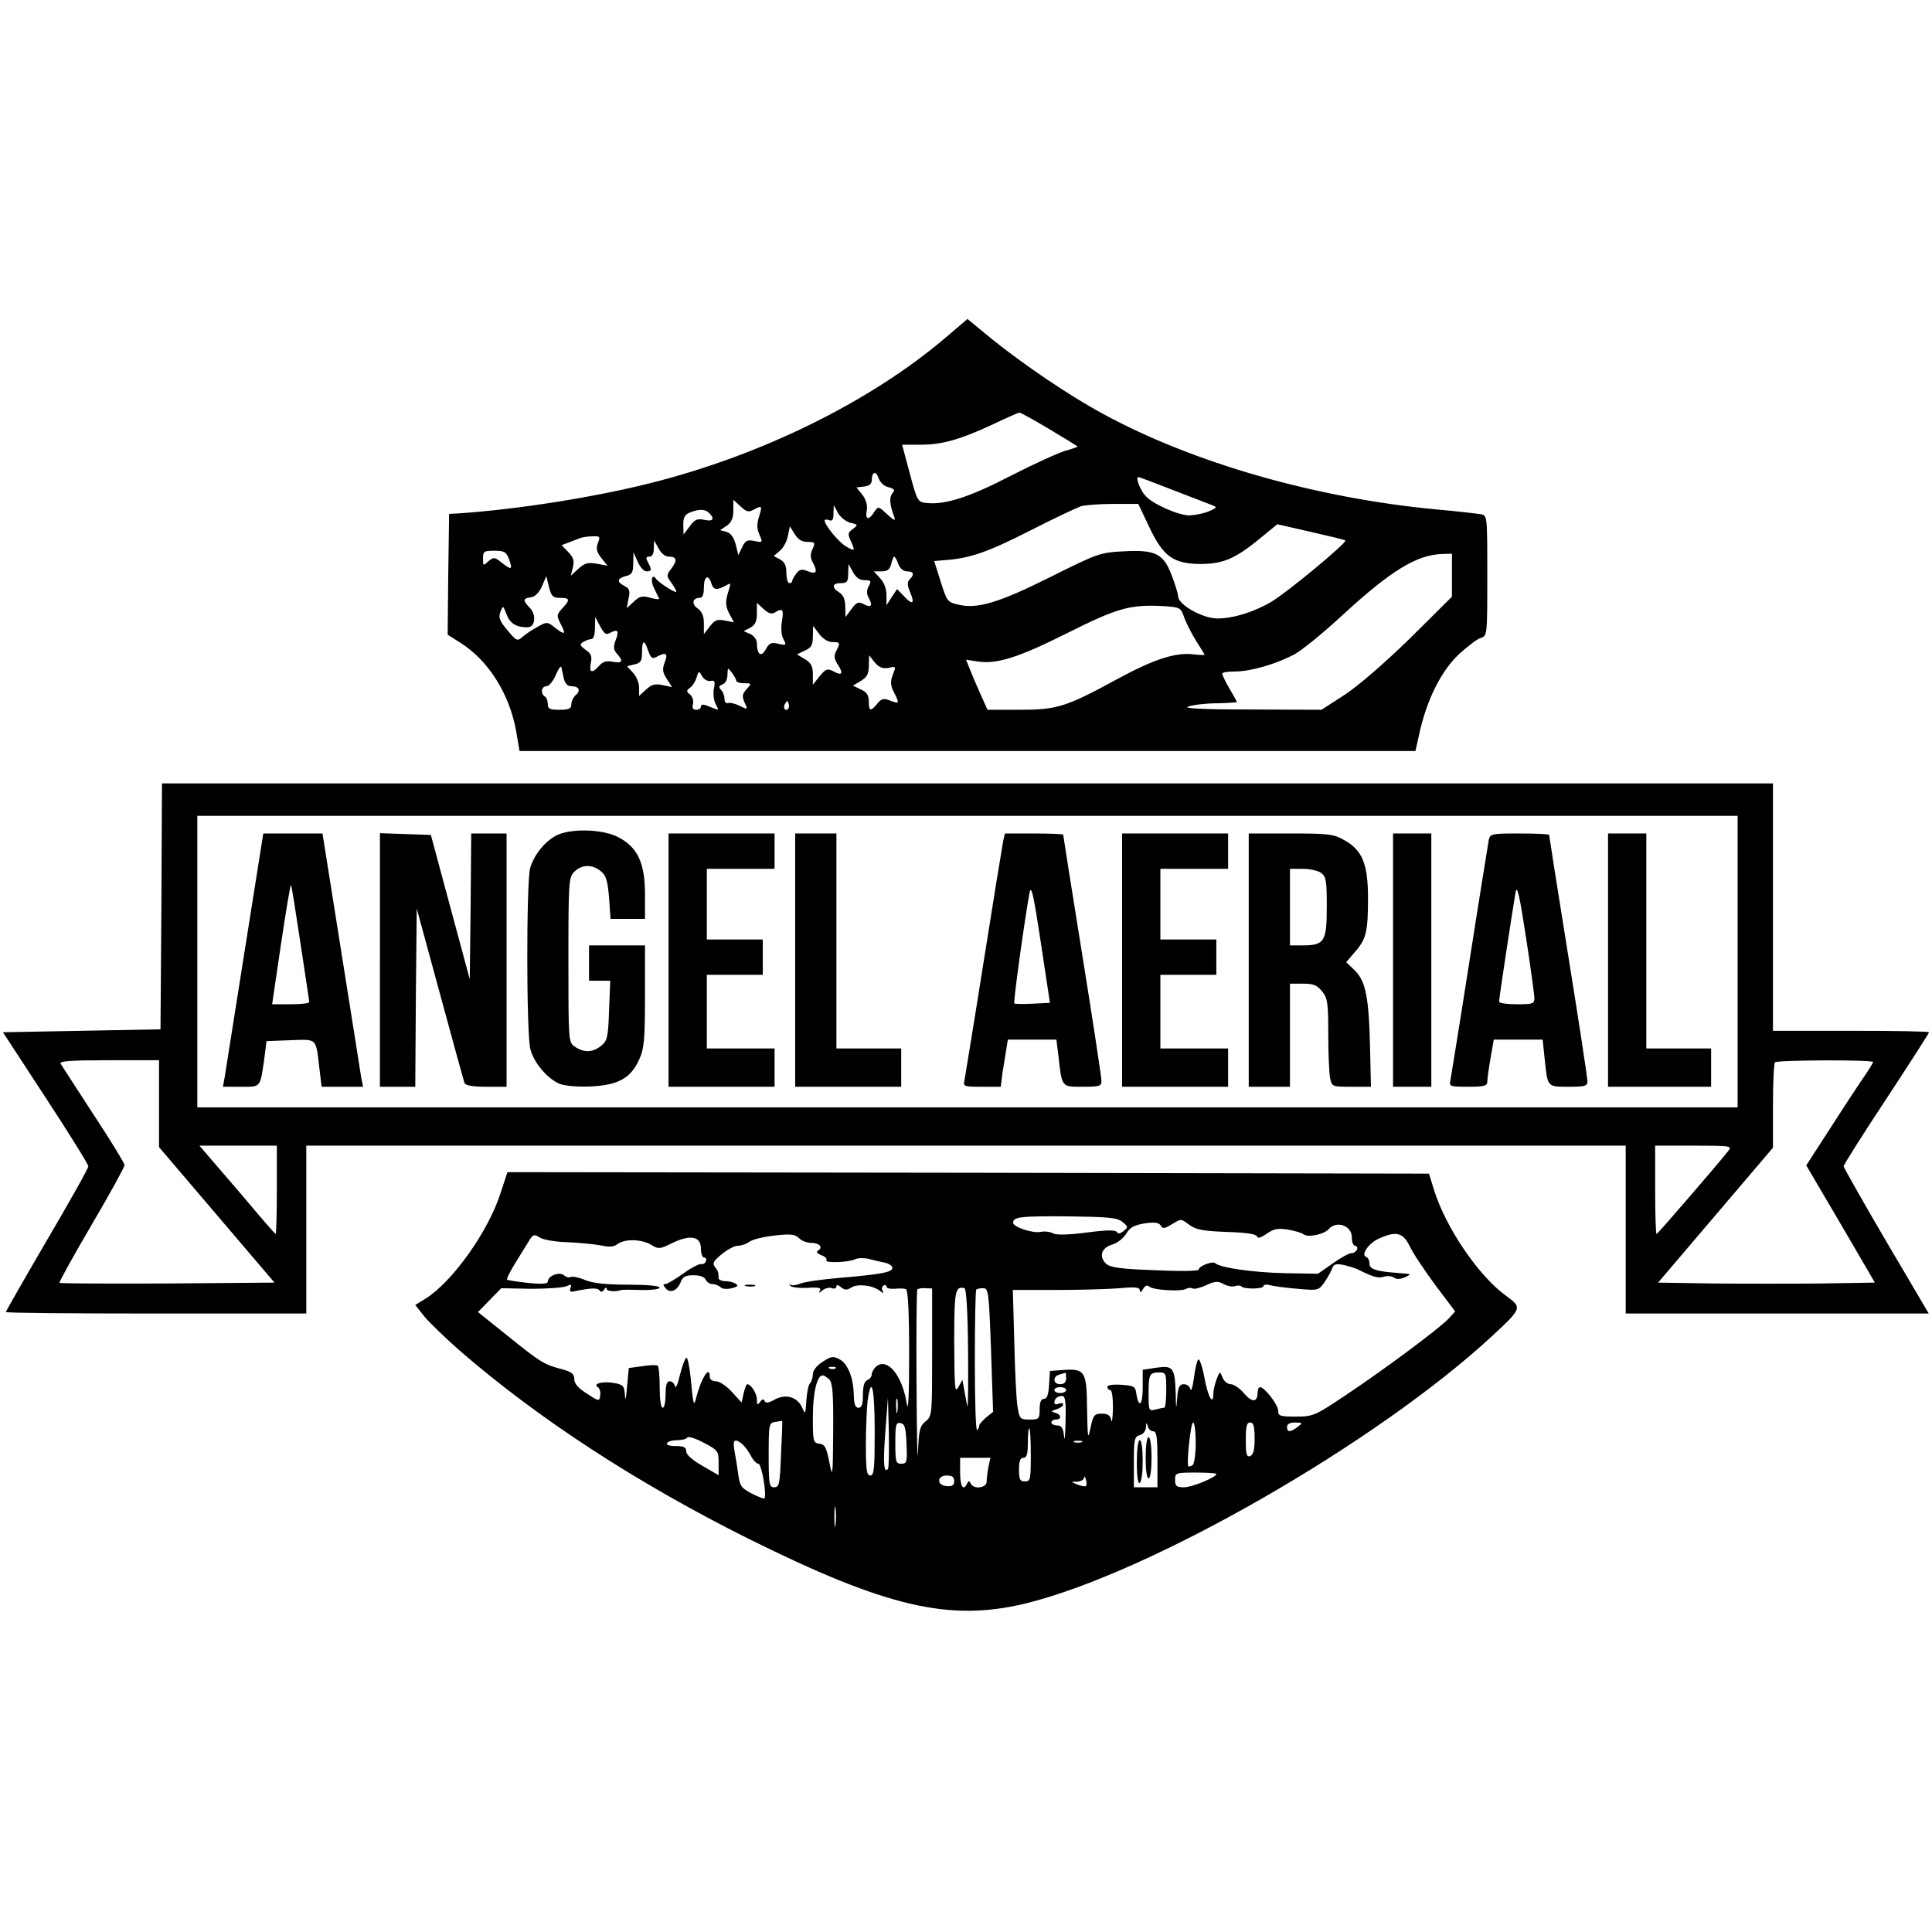 <?xml version="1.0" standalone="no"?>
<!DOCTYPE svg PUBLIC "-//W3C//DTD SVG 20010904//EN"
 "http://www.w3.org/TR/2001/REC-SVG-20010904/DTD/svg10.dtd">
<svg version="1.0" xmlns="http://www.w3.org/2000/svg"
 width="656pt" height="656pt" viewBox="0 0 656 656"
 preserveAspectRatio="xMidYMid meet">
<g transform="translate(0,656) scale(0.1,-0.1)"
fill="#000000" stroke="none">
<path d="M3210 5413 c-254 -216 -622 -398 -1000 -493 -190 -48 -448 -89 -650
-103 l-35 -2 -3 -205 -2 -205 44 -28 c95 -60 167 -175 189 -302 l11 -65 1521
0 1521 0 16 71 c26 110 73 202 132 258 29 26 62 52 74 55 22 7 22 10 22 211 0
204 0 205 -22 209 -13 2 -79 10 -148 16 -409 38 -830 158 -1137 326 -113 61
-267 166 -373 251 l-85 70 -75 -64z m351 -309 c52 -31 96 -58 98 -60 1 -1 -17
-8 -40 -14 -24 -7 -108 -45 -186 -85 -141 -73 -222 -99 -285 -93 -32 3 -33 4
-59 101 l-26 97 62 0 c74 0 134 17 246 69 46 22 87 40 90 40 3 1 48 -24 100
-55z m-545 -198 c21 -6 24 -9 14 -21 -11 -14 -10 -37 7 -82 4 -13 -2 -10 -25
11 -30 28 -30 28 -44 7 -18 -29 -31 -26 -25 6 3 18 -2 36 -15 53 l-20 25 26 3
c17 2 26 9 26 21 0 29 14 34 23 8 5 -15 19 -28 33 -31z m967 -10 c62 -24 121
-47 132 -51 18 -7 18 -9 -10 -21 -16 -7 -46 -13 -66 -14 -38 0 -127 39 -151
68 -17 19 -33 62 -23 62 4 0 57 -20 118 -44z m-1425 -67 c30 16 31 14 19 -24
-8 -26 -7 -42 2 -61 11 -26 11 -27 -17 -21 -25 5 -31 2 -42 -21 l-13 -27 -9
37 c-7 24 -17 38 -31 42 l-22 6 23 15 c16 12 22 26 22 52 l0 36 24 -22 c20
-19 28 -21 44 -12z m1344 -58 c48 -102 83 -126 178 -126 75 1 116 19 201 89
l56 46 114 -26 c62 -14 115 -27 117 -29 7 -7 -192 -172 -249 -207 -58 -35
-131 -58 -185 -58 -51 0 -134 47 -134 76 0 7 -9 38 -21 69 -28 75 -55 89 -164
83 -79 -4 -88 -7 -246 -86 -176 -88 -251 -111 -315 -95 -37 8 -39 12 -60 78
l-22 70 36 3 c85 6 145 27 287 99 82 42 161 79 175 84 14 4 63 8 110 8 l85 0
37 -78z m-1015 14 c27 -6 27 -7 9 -21 -17 -12 -18 -17 -8 -39 17 -37 15 -38
-16 -20 -25 15 -72 72 -72 88 0 3 7 4 15 1 11 -5 15 1 15 22 l1 29 14 -26 c8
-15 27 -30 42 -34z m-479 33 c20 -20 13 -30 -17 -23 -24 5 -32 1 -49 -22 l-21
-28 -1 33 c0 25 5 35 23 42 31 12 51 12 65 -2z m334 -98 c25 0 27 -2 17 -24
-8 -17 -8 -29 0 -44 18 -34 14 -43 -15 -32 -21 9 -29 7 -40 -7 -7 -10 -14 -21
-14 -25 0 -5 -4 -8 -10 -8 -5 0 -10 16 -10 35 0 25 -6 37 -22 46 l-21 11 20
17 c12 9 24 31 28 50 l7 34 16 -26 c12 -19 25 -27 44 -27z m-712 -4 c-7 -19
-4 -30 12 -51 l21 -26 -37 7 c-31 5 -41 2 -62 -17 l-26 -24 7 28 c6 22 2 34
-15 52 l-23 24 24 9 c13 5 31 12 39 15 8 3 27 6 42 6 25 1 27 -1 18 -23z m240
-46 c28 0 31 -12 10 -40 -18 -24 -18 -25 2 -52 10 -15 17 -28 13 -28 -9 0 -59
33 -67 44 -14 21 -21 -5 -7 -31 7 -16 15 -31 17 -35 2 -4 -11 -3 -29 2 -28 8
-37 6 -57 -13 l-24 -22 6 32 c6 26 4 34 -13 43 -28 14 -26 26 4 34 21 5 25 12
25 44 l1 37 14 -32 c8 -18 21 -33 30 -33 18 0 19 5 5 31 -8 15 -7 19 5 19 10
0 15 10 15 28 l1 27 15 -27 c8 -16 23 -28 34 -28z m-541 -10 c12 -35 8 -37
-26 -10 -24 19 -27 19 -45 4 -17 -16 -18 -16 -18 9 0 25 3 27 39 27 34 0 40
-4 50 -30z m3201 -53 l0 -73 -142 -141 c-85 -83 -175 -161 -222 -192 l-79 -51
-241 1 c-168 0 -232 4 -211 10 17 6 60 11 98 11 37 1 67 3 67 4 0 1 -11 22
-25 45 -14 24 -25 47 -25 52 0 4 19 7 43 7 51 0 134 23 198 56 25 12 101 74
168 136 163 150 252 205 339 207 l32 1 0 -73z m-1880 38 c6 -15 17 -25 30 -25
22 0 26 -10 9 -27 -9 -9 -9 -20 1 -43 17 -40 9 -46 -20 -15 l-24 25 -18 -27
-18 -28 0 34 c0 22 -8 43 -22 58 l-21 23 26 0 c20 0 28 6 33 25 3 14 8 25 10
25 3 0 9 -11 14 -25z m-114 -55 c22 0 23 -2 14 -20 -8 -14 -8 -26 0 -41 15
-26 7 -34 -18 -20 -17 9 -24 6 -41 -17 l-20 -27 -1 35 c0 24 -6 39 -20 48 -27
17 -25 32 5 32 21 0 25 5 25 33 l1 32 15 -27 c10 -19 23 -28 40 -28z m-1034
-60 c33 0 35 -6 7 -36 -19 -21 -20 -24 -5 -53 19 -36 14 -39 -21 -11 -24 19
-27 19 -57 2 -17 -9 -40 -24 -51 -34 -19 -16 -21 -15 -52 22 -27 32 -31 43
-24 62 9 23 9 23 21 -8 11 -30 32 -44 71 -44 26 0 31 41 9 65 -26 27 -25 33 3
37 14 2 27 15 37 37 l15 35 9 -37 c8 -32 14 -37 38 -37z m513 50 c7 -23 18
-25 46 -10 10 6 19 9 19 8 0 -2 -4 -18 -10 -37 -7 -25 -6 -41 6 -64 l16 -30
-31 6 c-25 5 -34 2 -51 -20 l-20 -26 0 36 c0 25 -6 40 -21 51 -22 15 -18 36 7
36 9 0 14 11 14 35 0 38 15 47 25 15z m215 -100 c27 17 32 11 25 -29 -4 -24
-2 -48 5 -61 11 -21 10 -22 -17 -16 -24 6 -31 3 -43 -19 -15 -28 -30 -18 -30
21 0 12 -10 25 -22 31 l-23 10 23 12 c16 9 22 21 22 48 l0 36 23 -21 c16 -15
27 -18 37 -12z m1390 -14 c6 -18 24 -54 40 -80 17 -26 30 -48 30 -49 0 -2 -16
-1 -36 1 -62 8 -135 -16 -259 -83 -176 -96 -206 -105 -334 -105 l-108 0 -26
58 c-14 31 -30 69 -36 85 l-11 27 39 -6 c65 -10 139 13 306 97 170 85 212 97
326 91 56 -4 58 -5 69 -36z m-1947 -54 c25 13 30 6 17 -27 -8 -22 -7 -31 5
-45 23 -25 18 -33 -14 -27 -21 4 -34 1 -46 -13 -25 -28 -35 -25 -29 9 5 22 1
32 -18 45 -19 14 -21 18 -8 26 8 5 21 10 28 10 7 0 12 14 12 38 l1 37 17 -32
c14 -26 20 -30 35 -21z m753 -32 c27 0 28 -3 13 -31 -8 -16 -7 -26 6 -46 20
-30 14 -39 -16 -22 -20 10 -25 8 -46 -17 l-23 -29 0 35 c0 28 -6 39 -27 52
l-27 16 27 13 c22 10 27 19 27 48 l1 36 20 -27 c13 -17 30 -28 45 -28z m-625
-30 c9 -25 14 -28 29 -20 32 17 39 12 27 -19 -9 -24 -7 -34 7 -56 l18 -28 -33
7 c-26 5 -37 2 -56 -16 l-23 -21 0 28 c0 16 -9 39 -21 51 l-20 22 25 6 c22 5
26 12 26 41 0 43 8 45 21 5z m814 -58 c29 6 28 7 15 -27 -7 -19 -6 -34 5 -55
20 -39 19 -41 -12 -29 -23 9 -30 7 -44 -10 -23 -28 -29 -26 -29 7 0 22 -7 32
-27 41 l-27 13 27 16 c21 13 27 24 27 52 l1 35 19 -24 c14 -17 27 -22 45 -19z
m-1101 -34 c4 -19 13 -28 26 -28 26 0 33 -15 15 -30 -8 -7 -15 -21 -15 -31 0
-15 -8 -19 -40 -19 -33 0 -40 3 -40 19 0 11 -4 23 -10 26 -16 10 -12 35 6 35
8 0 22 17 31 38 9 20 17 33 19 27 1 -5 5 -22 8 -37z m586 -10 c0 -4 12 -8 27
-8 25 0 26 0 8 -20 -15 -17 -16 -24 -7 -45 12 -25 11 -25 -16 -12 -15 8 -33
12 -39 10 -8 -3 -13 3 -13 14 0 11 -5 24 -12 31 -9 9 -7 13 5 18 10 3 17 17
17 33 1 25 1 25 15 7 8 -11 15 -23 15 -28z m-88 0 c15 3 17 -2 12 -26 -3 -16
-1 -40 6 -52 10 -19 10 -22 -1 -17 -8 3 -22 8 -31 12 -11 4 -18 3 -18 -4 0 -6
-7 -11 -16 -11 -11 0 -15 6 -11 20 3 10 -2 25 -10 32 -13 10 -13 13 0 23 8 5
18 21 22 34 7 24 8 24 19 5 6 -11 19 -18 28 -16z m264 -95 c-10 -10 -19 5 -10
18 6 11 8 11 12 0 2 -7 1 -15 -2 -18z"/>
<path d="M548 3483 l-3 -418 -268 -5 -267 -5 145 -222 c80 -122 145 -227 145
-233 0 -7 -63 -119 -140 -250 -77 -132 -140 -242 -140 -245 0 -3 230 -5 510
-5 l510 0 0 285 0 285 2240 0 2240 0 0 -285 0 -285 514 0 515 0 -145 246 c-79
135 -144 250 -144 254 0 5 65 108 145 229 80 122 145 223 145 226 0 3 -119 5
-265 5 l-265 0 0 420 0 420 -2735 0 -2735 0 -2 -417z m5352 -188 l0 -495
-2615 0 -2615 0 0 495 0 495 2615 0 2615 0 0 -495z m-5360 -482 l0 -148 196
-230 196 -230 -362 -3 c-200 -1 -365 0 -368 2 -2 3 47 91 109 197 62 105 112
197 112 203 0 6 -47 83 -105 171 -57 88 -108 166 -112 173 -6 9 30 12 163 12
l171 0 0 -147z m5820 141 c0 -3 -17 -31 -39 -62 -21 -31 -72 -109 -113 -173
l-75 -116 117 -199 116 -199 -183 -3 c-101 -1 -266 -1 -368 0 l-185 3 195 229
195 229 0 142 c0 78 3 145 7 148 8 8 333 9 333 1z m-5420 -434 c0 -82 -2 -150
-4 -150 -2 0 -52 57 -111 128 -60 70 -118 137 -129 150 l-19 22 131 0 132 0 0
-150z m4929 133 c-40 -51 -241 -283 -244 -283 -3 0 -5 68 -5 150 l0 150 131 0
c124 0 131 -1 118 -17z"/>
<path d="M1895 3726 c-40 -17 -82 -67 -95 -114 -13 -49 -13 -565 1 -615 12
-46 58 -100 99 -117 18 -7 60 -11 107 -9 93 5 135 28 164 93 16 35 19 67 19
214 l0 172 -95 0 -95 0 0 -60 0 -60 36 0 36 0 -4 -101 c-3 -91 -6 -103 -27
-120 -28 -23 -59 -24 -89 -3 -22 15 -22 17 -22 295 0 266 1 280 20 299 25 25
61 26 90 2 18 -15 23 -31 28 -90 l5 -72 58 0 59 0 0 83 c0 107 -25 160 -90
194 -50 27 -154 31 -205 9z"/>
<path d="M831 3333 c-35 -219 -65 -413 -68 -430 l-6 -33 62 0 c68 0 64 -5 79
100 l7 55 81 3 c93 3 86 10 99 -100 l7 -58 70 0 71 0 -6 28 c-2 15 -33 208
-68 429 l-64 403 -100 0 -101 0 -63 -397z m189 26 c16 -107 30 -197 30 -201 0
-5 -28 -8 -63 -8 l-63 0 30 204 c17 113 32 203 34 201 2 -1 16 -90 32 -196z"/>
<path d="M1290 3300 l0 -430 60 0 60 0 2 303 3 302 79 -290 c43 -159 81 -296
83 -302 4 -9 28 -13 74 -13 l69 0 0 430 0 430 -60 0 -60 0 -2 -247 -3 -248
-66 245 -66 245 -86 3 -87 3 0 -431z"/>
<path d="M2270 3300 l0 -430 180 0 180 0 0 65 0 65 -115 0 -115 0 0 125 0 125
95 0 95 0 0 60 0 60 -95 0 -95 0 0 120 0 120 115 0 115 0 0 60 0 60 -180 0
-180 0 0 -430z"/>
<path d="M2700 3300 l0 -430 180 0 180 0 0 65 0 65 -110 0 -110 0 0 365 0 365
-70 0 -70 0 0 -430z"/>
<path d="M3406 3703 c-3 -16 -33 -199 -66 -408 -33 -209 -63 -390 -65 -402 -5
-22 -3 -23 59 -23 l64 0 6 48 c4 26 10 62 13 80 l5 32 83 0 82 0 7 -57 c12
-106 10 -103 82 -103 58 0 64 2 64 20 0 11 -29 203 -65 426 -36 223 -65 408
-65 410 0 2 -45 4 -99 4 l-99 0 -6 -27z m100 -551 c-32 -2 -60 -1 -62 1 -4 4
36 292 52 377 6 27 14 -12 38 -170 l31 -205 -59 -3z"/>
<path d="M3810 3300 l0 -430 180 0 180 0 0 65 0 65 -115 0 -115 0 0 125 0 125
95 0 95 0 0 60 0 60 -95 0 -95 0 0 120 0 120 115 0 115 0 0 60 0 60 -180 0
-180 0 0 -430z"/>
<path d="M4240 3300 l0 -430 70 0 70 0 0 175 0 175 44 0 c36 0 48 -5 65 -26
19 -24 21 -40 21 -144 0 -65 3 -132 6 -149 6 -31 7 -31 73 -31 l66 0 -3 132
c-4 173 -15 227 -52 263 l-29 28 29 34 c39 44 45 69 45 183 0 116 -19 163 -80
197 -36 21 -54 23 -182 23 l-143 0 0 -430z m246 296 c17 -13 19 -27 19 -116 0
-117 -8 -130 -82 -130 l-43 0 0 130 0 130 43 0 c24 0 52 -6 63 -14z"/>
<path d="M4730 3300 l0 -430 65 0 65 0 0 430 0 430 -65 0 -65 0 0 -430z"/>
<path d="M5055 3708 c-2 -13 -32 -196 -65 -408 -33 -212 -63 -395 -65 -407 -5
-22 -3 -23 60 -23 54 0 65 3 65 17 0 9 5 45 11 80 l11 63 83 0 83 0 7 -67 c10
-95 8 -93 81 -93 56 0 64 2 64 19 0 11 -29 202 -65 425 -36 223 -65 408 -65
411 0 3 -45 5 -100 5 -95 0 -100 -1 -105 -22z m155 -535 c0 -21 -4 -23 -60
-23 -33 0 -60 4 -60 9 0 12 48 326 56 371 5 27 13 -6 35 -150 16 -102 28 -195
29 -207z"/>
<path d="M5460 3300 l0 -430 175 0 175 0 0 65 0 65 -110 0 -110 0 0 365 0 365
-65 0 -65 0 0 -430z"/>
<path d="M1700 2510 c-42 -132 -165 -304 -256 -360 l-34 -21 30 -38 c17 -21
71 -73 121 -117 265 -230 599 -448 979 -638 467 -232 682 -283 940 -221 421
102 1194 545 1588 910 100 93 101 95 46 135 -93 67 -205 231 -245 360 l-17 55
-1565 3 -1564 2 -23 -70z m2111 -99 c20 -16 20 -18 4 -31 -11 -9 -19 -10 -23
-3 -5 7 -35 7 -102 -2 -61 -8 -102 -9 -114 -3 -10 6 -30 8 -44 5 -26 -5 -92
17 -92 31 0 20 23 23 182 22 142 -2 171 -4 189 -19z m229 -11 c22 -16 48 -20
126 -23 64 -2 99 -7 102 -15 2 -8 13 -5 33 9 24 17 38 19 72 14 23 -4 47 -11
53 -16 15 -12 70 0 85 17 26 31 79 13 79 -27 0 -16 5 -29 11 -29 6 0 9 -6 7
-12 -3 -7 -11 -13 -19 -13 -8 0 -36 -15 -64 -35 l-50 -35 -110 2 c-107 2 -221
18 -239 34 -9 8 -56 -10 -56 -22 0 -5 -66 -6 -147 -2 -114 4 -152 9 -166 21
-27 24 -18 55 19 66 18 5 39 22 48 37 13 22 27 29 62 35 34 5 48 3 55 -7 7
-12 13 -11 36 3 36 21 31 21 63 -2z m-2110 -58 c41 -2 91 -7 112 -11 27 -6 42
-5 55 5 25 18 79 17 113 -2 26 -16 30 -16 74 6 61 29 96 22 96 -20 0 -17 5
-30 11 -30 6 0 9 -6 6 -12 -2 -7 -10 -12 -17 -10 -6 1 -34 -13 -61 -33 -27
-19 -54 -35 -60 -35 -8 0 -8 -4 1 -14 15 -19 39 -9 51 20 7 19 16 24 44 24 22
0 38 -6 41 -15 4 -8 14 -15 23 -15 9 0 22 -5 28 -11 6 -6 22 -7 38 -3 20 5 23
9 13 15 -7 5 -23 9 -35 9 -13 0 -23 5 -23 10 0 20 -2 25 -13 39 -9 11 -4 20
23 42 19 16 44 29 55 29 11 0 30 6 40 14 11 8 50 17 86 21 53 6 69 4 82 -9 8
-9 27 -16 41 -16 28 0 42 -15 24 -26 -8 -5 -4 -10 11 -16 12 -4 20 -12 17 -17
-7 -10 72 -8 97 3 9 5 30 5 45 2 15 -4 39 -10 55 -13 15 -3 27 -11 27 -18 0
-15 -39 -22 -180 -34 -58 -5 -117 -13 -131 -19 -15 -6 -30 -8 -35 -4 -4 4 -5
2 -1 -3 3 -6 29 -9 57 -8 39 3 50 0 44 -9 -6 -9 -3 -9 9 1 9 7 24 11 32 7 8
-3 15 0 15 6 0 6 6 6 16 -3 13 -10 20 -10 36 0 21 13 73 7 97 -13 11 -8 13 -8
8 1 -4 6 -3 14 3 18 5 3 10 2 10 -4 0 -5 12 -8 28 -7 15 2 32 1 38 -1 7 -3 11
-74 11 -221 0 -139 -3 -200 -8 -169 -15 97 -66 159 -104 127 -8 -7 -15 -19
-15 -27 0 -7 -7 -16 -15 -19 -10 -4 -15 -20 -15 -50 0 -32 -4 -44 -15 -44 -11
0 -15 12 -16 43 -1 58 -20 107 -49 122 -21 11 -28 10 -57 -9 -19 -12 -33 -29
-33 -42 0 -11 -4 -24 -9 -30 -6 -5 -11 -31 -13 -59 -3 -48 -4 -49 -15 -23 -16
35 -57 47 -94 25 -20 -11 -29 -12 -33 -4 -3 8 -8 7 -15 -3 -9 -12 -11 -11 -11
8 0 21 -20 52 -33 52 -3 0 -8 -14 -12 -31 l-7 -31 -33 36 c-18 20 -42 36 -54
36 -12 0 -21 6 -21 15 0 41 -28 -2 -46 -70 -8 -34 -10 -27 -19 68 -4 37 -10
67 -14 67 -4 0 -14 -26 -22 -57 -7 -32 -15 -50 -17 -40 -2 9 -10 17 -18 17
-10 0 -14 -13 -14 -45 0 -25 -4 -45 -10 -45 -6 0 -10 30 -10 69 0 39 -3 72 -7
74 -5 3 -28 2 -53 -2 l-45 -6 -6 -65 c-3 -38 -6 -50 -7 -29 -2 33 -5 37 -36
43 -38 7 -75 -2 -56 -14 6 -4 10 -17 8 -28 -3 -21 -4 -21 -45 6 -29 18 -43 34
-43 49 0 18 -9 25 -42 34 -61 16 -71 22 -184 113 l-101 81 39 40 40 41 101 -2
c56 0 111 4 121 9 15 7 18 6 13 -6 -4 -12 -1 -15 16 -11 52 11 77 12 83 2 4
-6 10 -5 15 3 5 8 9 9 9 3 0 -9 31 -11 50 -4 3 1 33 1 68 0 36 -1 62 3 62 8 0
6 -42 10 -108 10 -76 0 -119 5 -146 16 -21 9 -42 13 -48 10 -5 -3 -15 -1 -23
6 -16 13 -55 -2 -55 -22 0 -7 -21 -9 -67 -4 -37 4 -69 9 -71 11 -3 2 10 28 28
57 18 29 39 63 47 76 13 21 17 22 36 10 12 -8 56 -15 97 -16z m2857 -14 c11
-24 51 -83 87 -132 l67 -89 -23 -25 c-31 -33 -219 -173 -350 -260 -103 -69
-110 -72 -168 -72 -53 0 -60 2 -60 20 0 20 -46 80 -62 80 -4 0 -8 -9 -8 -19 0
-33 -19 -34 -46 -2 -14 17 -35 31 -45 31 -11 0 -23 10 -28 23 -9 22 -9 22 -20
-6 -6 -16 -11 -37 -11 -48 0 -44 -18 -14 -30 51 -7 38 -17 67 -21 64 -4 -2
-11 -30 -15 -62 -4 -31 -10 -49 -12 -39 -2 9 -12 17 -22 17 -15 0 -20 -9 -23
-47 -3 -42 -4 -40 -5 17 -3 87 -9 94 -66 86 l-46 -7 0 -62 c0 -59 -14 -71 -22
-17 -3 22 -8 25 -50 28 -29 2 -48 -1 -48 -7 0 -6 5 -11 10 -11 6 0 9 -27 9
-62 -1 -35 -4 -53 -6 -40 -3 16 -11 22 -32 22 -25 0 -29 -5 -38 -47 -9 -44
-10 -39 -12 64 -1 128 -7 137 -84 131 l-42 -3 -3 -47 c-2 -34 -7 -48 -18 -48
-9 0 -14 -11 -14 -35 0 -33 -2 -35 -34 -35 -32 0 -34 2 -41 43 -4 23 -9 122
-11 220 l-5 177 148 0 c81 0 178 3 216 6 52 5 67 3 67 -7 1 -9 4 -8 11 4 7 12
14 15 22 8 15 -12 109 -17 125 -7 7 4 16 4 22 1 5 -3 26 2 45 11 30 14 40 15
60 4 13 -7 30 -10 38 -7 8 3 18 3 22 -1 10 -10 75 -9 75 1 0 5 10 7 23 3 12
-3 54 -9 93 -12 70 -6 71 -6 91 22 11 16 23 37 26 47 6 15 13 17 39 12 18 -4
39 -11 48 -15 54 -27 70 -31 89 -25 12 4 27 2 34 -3 8 -6 21 -6 37 1 24 11 23
11 -15 14 -83 6 -105 13 -105 33 0 10 -5 20 -11 22 -20 7 9 48 44 63 58 26 81
20 104 -27z m-1622 -359 c0 -212 0 -217 -22 -235 -20 -16 -23 -30 -26 -104 -2
-47 -4 57 -5 231 -1 174 0 318 3 321 3 3 16 5 28 4 l22 -1 0 -216z m122 10 c1
-112 0 -199 -2 -194 -2 6 -6 28 -10 50 l-7 40 -14 -25 c-12 -22 -13 -4 -14
152 0 176 3 192 35 184 6 -2 11 -81 12 -207z m78 -3 l7 -210 -24 -19 c-12 -11
-23 -23 -23 -27 0 -5 -3 -12 -7 -16 -5 -4 -8 101 -8 233 0 132 2 242 5 244 2
3 13 5 23 5 18 0 20 -12 27 -210z m-528 -62 c-3 -3 -12 -4 -19 -1 -8 3 -5 6 6
6 11 1 17 -2 13 -5z m783 -34 c0 -13 -7 -20 -20 -20 -25 0 -27 27 -2 33 9 3
18 5 20 6 1 0 2 -8 2 -19z m340 -40 c0 -33 -3 -60 -7 -60 -5 0 -18 -3 -30 -6
-22 -6 -23 -4 -23 53 0 67 3 73 37 73 22 0 23 -4 23 -60z m-1144 36 c11 -12
14 -48 13 -178 -1 -153 -2 -159 -13 -103 -10 50 -15 61 -34 63 -21 3 -22 8
-22 91 0 81 14 141 33 141 5 0 15 -6 23 -14z m154 -176 c0 -127 -2 -150 -15
-150 -12 0 -15 18 -15 104 0 57 3 124 6 150 13 91 24 43 24 -104z m650 140 c0
-5 -9 -10 -20 -10 -11 0 -20 5 -20 10 0 6 9 10 20 10 11 0 20 -4 20 -10z
m-573 -72 c-2 -13 -4 -5 -4 17 -1 22 1 32 4 23 2 -10 2 -28 0 -40z m571 -35
c-1 -49 -3 -71 -5 -50 -3 29 -9 37 -24 37 -10 0 -19 5 -19 10 0 6 7 10 15 10
21 0 19 17 -2 23 -15 4 -15 6 5 12 12 4 22 11 22 16 0 5 -7 6 -15 3 -8 -4 -15
-2 -15 3 0 14 11 23 27 23 10 0 13 -20 11 -87z m-603 -161 c-14 -15 -17 18 -9
125 l9 118 3 -119 c1 -65 0 -121 -3 -124z m-363 51 c-4 -102 -6 -113 -23 -113
-17 0 -19 9 -19 109 0 106 1 110 23 113 12 2 23 4 23 3 1 0 -1 -51 -4 -112z
m426 34 c3 -62 1 -67 -18 -67 -18 0 -20 6 -20 71 0 62 2 70 18 67 14 -3 18
-16 20 -71z m838 43 c11 0 14 -19 14 -95 l0 -95 -40 0 -40 0 0 86 c0 77 2 86
20 91 12 3 20 14 21 27 1 17 2 17 6 4 2 -10 11 -18 19 -18z m144 -39 c0 -39
-5 -73 -11 -76 -6 -4 -12 -5 -14 -4 -7 8 8 149 16 149 5 0 9 -31 9 -69z m200
15 c0 -39 -4 -55 -15 -60 -12 -4 -15 5 -15 54 0 47 3 60 15 60 11 0 15 -13 15
-54z m146 39 c-25 -19 -36 -19 -36 0 0 10 10 15 28 15 26 -1 26 -1 8 -15z
m-906 -95 c0 -83 -1 -90 -20 -90 -17 0 -20 7 -20 40 0 29 4 40 15 40 11 0 15
12 15 50 0 28 2 50 5 50 3 0 5 -40 5 -90z m-1060 -27 l0 -42 -55 32 c-34 19
-55 38 -55 49 0 14 -8 18 -36 18 -21 0 -33 4 -29 10 3 6 19 10 35 10 16 0 31
4 34 9 3 5 28 -3 56 -18 48 -25 50 -28 50 -68z m80 64 c8 -7 21 -24 29 -39 8
-16 20 -28 26 -28 11 0 30 -109 20 -118 -1 -2 -21 6 -43 17 -34 18 -40 25 -45
63 -3 24 -9 60 -13 81 -7 38 0 45 26 24z m1153 6 c-7 -2 -19 -2 -25 0 -7 3 -2
5 12 5 14 0 19 -2 13 -5z m-317 -84 c-3 -17 -6 -40 -6 -50 0 -22 -45 -27 -54
-6 -5 10 -7 10 -12 0 -13 -28 -24 -10 -24 37 l0 50 51 0 52 0 -7 -31z m774
-24 c0 -11 -82 -45 -110 -45 -25 0 -30 4 -30 25 0 24 2 25 70 25 39 0 70 -2
70 -5z m-890 -24 c0 -14 -7 -19 -25 -17 -35 2 -35 36 0 36 18 0 25 -5 25 -19z
m447 -17 c-2 -2 -15 0 -28 5 -24 10 -24 10 -1 10 12 1 23 7 23 14 1 6 3 4 6
-6 3 -10 3 -21 0 -23z m-850 -131 c-2 -16 -4 -3 -4 27 0 30 2 43 4 28 2 -16 2
-40 0 -55z"/>
<path d="M2533 2193 c9 -2 23 -2 30 0 6 3 -1 5 -18 5 -16 0 -22 -2 -12 -5z"/>
<path d="M3890 1610 c0 -40 4 -70 10 -70 6 0 10 30 10 70 0 40 -4 70 -10 70
-6 0 -10 -30 -10 -70z"/>
<path d="M3860 1594 c0 -47 4 -73 10 -69 6 3 10 37 10 76 0 39 -4 69 -10 69
-6 0 -10 -32 -10 -76z"/>
</g>
</svg>

